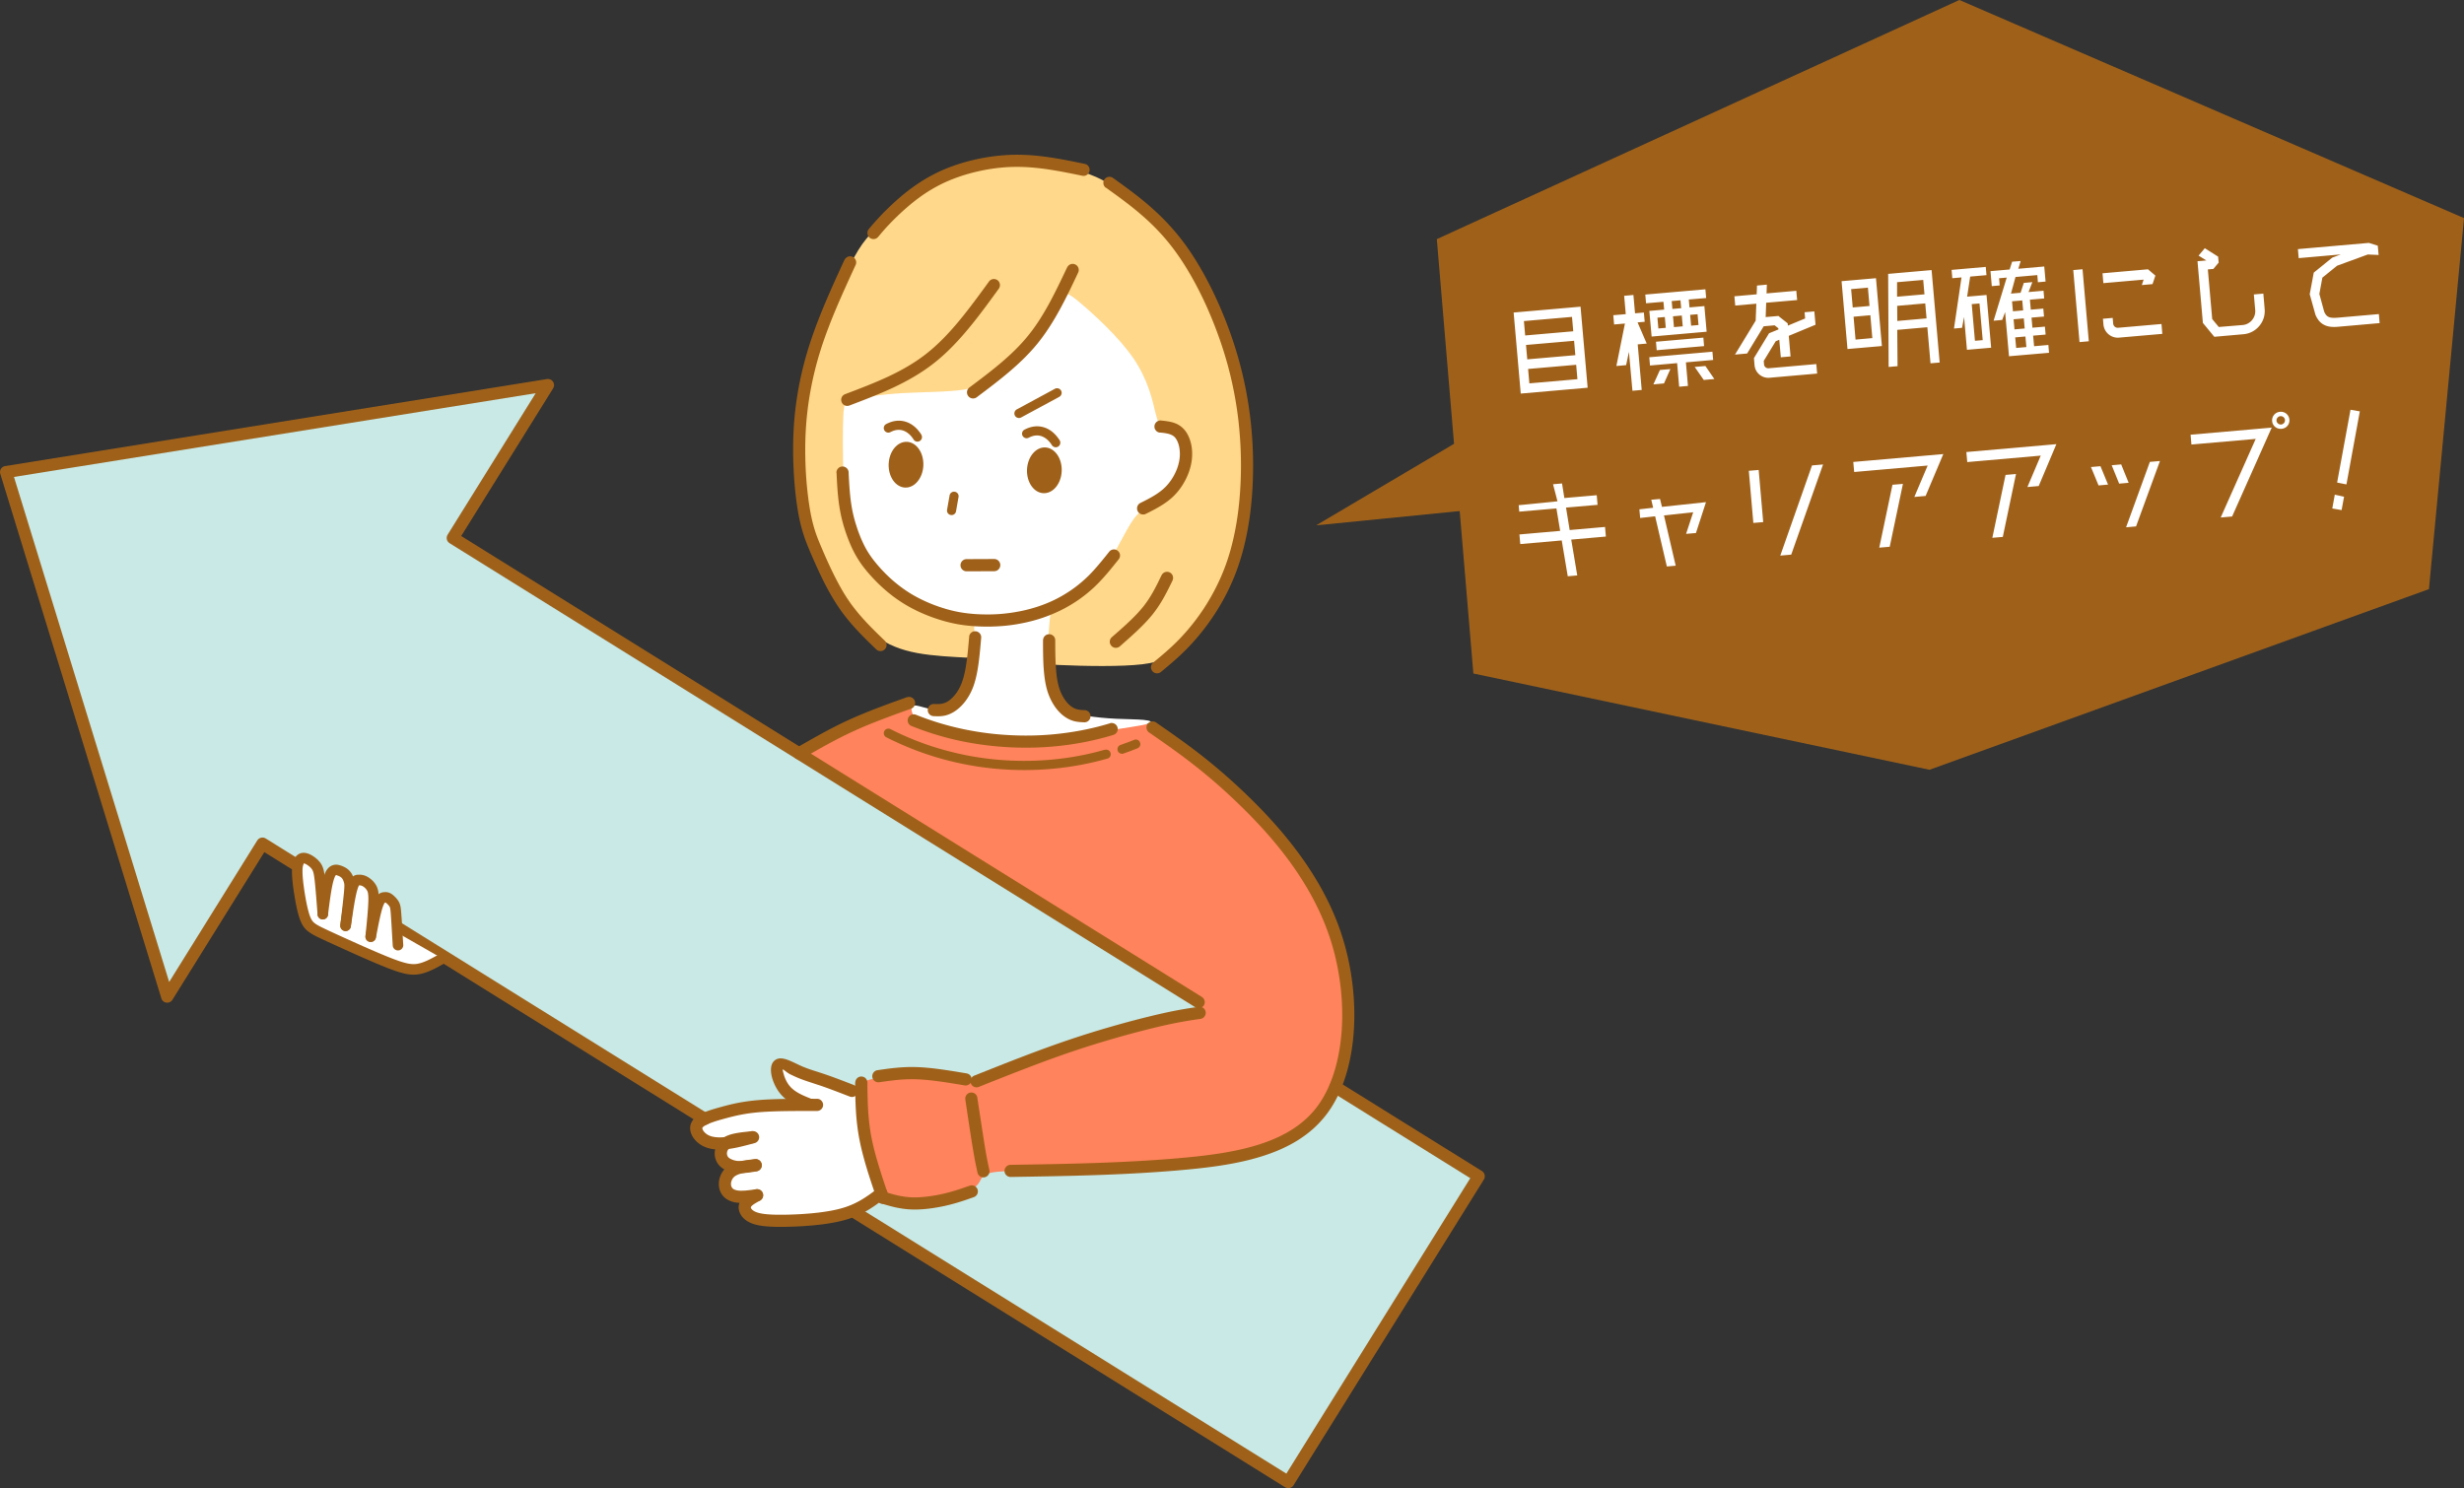 <svg id="_レイヤー_2" xmlns="http://www.w3.org/2000/svg" viewBox="0 0 412.5 249.18"><rect x="0" y="0" width="412.5" height="249.18" fill="#333333" stroke="none"/><defs><style>.cls-3,.cls-5{fill-rule:evenodd}.cls-3,.cls-5,.cls-6{stroke-width:0}.cls-3{fill:#fff}.cls-5,.cls-6{fill:#9f611a}</style></defs><g id="_情報"><path class="cls-6" d="M412.5 36.52L328.02 0l-87.48 40.04 6.12 72.73 76.36 16.12 83.61-30.25 5.87-62.12z"/><path d="M253.4 52.33l11.2-.98 1.19 13.57-11.2.98-1.19-13.57zm9.77.73l-8.05.7.21 2.41 8.05-.7-.21-2.41zm.35 4l-8.05.7.21 2.41 8.05-.7-.21-2.41zm-7.49 7.13l8.05-.7-.21-2.41-8.05.7.21 2.41zm18.12-10.2l1.53 3.54-1.51.13.67 7.63-1.55.14-.59-6.52-.47 2.23-1.63.14 1.43-7.11-1.81.16-.14-1.55 2.09-.18-.27-3.07 1.55-.14.27 3.07 1.48-.13.14 1.55-1.18.1zm4.45-2.14l-.12-1.32-2.91.25-.13-1.46 10.06-.88.13 1.46-2.91.25.12 1.32 2.49-.22.38 4.29-9.21.81-.38-4.29 2.47-.22zm-2.5 7.97l10.58-.93.12 1.38-4.56.4.34 3.95-1.47.13-.34-3.95-4.54.4-.12-1.38zm.7 4.54l1.09-2.41 1.75-.15-1.07 2.4-1.77.16zm8.48-6.41l-7.93.69-.12-1.42 7.93-.69.12 1.42zm-7.81-4.76l.16 1.81 1.24-.11-.16-1.81-1.24.11zm3.98-1.59l-.12-1.32-1.47.13.12 1.32 1.47-.13zm-1.37 1.36l.16 1.81 1.47-.13-.16-1.81-1.47.13zm4.11-.35l-1.24.11.16 1.81 1.24-.11-.16-1.81zm-.48 8.83l1.79-.16 1.5 2.18-1.77.16-1.52-2.18zm14.04-8.51l1.53 1.21.03.38 2.89-1.2-.09-1.04 1.63-.14.2 2.23-4.48 1.86.3 3.45-1.63.14-.26-2.93-.6.25-2 3.29.05.58c.03.4.38.69.78.65l7.97-.7.14 1.59-7.97.7c-1.28.11-2.4-.83-2.51-2.11l-.1-1.18 2.53-4.16 1.57-.64-.02-.2-.62-.49-1.83.16-2.77 4.56-2.03.18 3.46-5.68.11-2.84-3.53.31-.14-1.55 3.73-.33.05-1.47 1.65-.15-.05 1.47 4.98-.44.14 1.55-5.18.45-.09 2.4 2.17-.19zm11.54 5.51l-.99-11.36 5.76-.5.99 11.36-5.76.5zm3.42-10.28l-2.81.25.27 3.07 2.81-.25-.27-3.07zm-2.07 8.7l2.81-.25-.33-3.83-2.81.25.33 3.83zm5.46-11l7.27-.64 1.35 15.48-1.53.13-.53-6.04-5.04.44.05 6.08-1.49.13-.08-15.59zm5.87 1.01l-4.38.38v2.43l4.59-.4-.21-2.41zm-4.34 6.87l4.9-.43-.22-2.51-4.7.41.02 2.53zm9.21-7.17l-.12-1.38 5.72-.5.12 1.38-2.73.24-.51 3.36 3.25-.28.77 8.83-4.05.35-.48-5.5-.34 1.82-1.35.12 1.26-8.56-1.53.13zm3.25 4.35l.54 6.14 1.3-.11-.54-6.14-1.3.11zm12.4-3.78l-1.32.12-.1-1.2-3.65.32-.76 2.78 1.61-.14.54-1.65 1.43-.13-.64 1.66 2.51-.22.11 1.29-2.39.21.15 1.67 2.09-.18.12 1.33-2.09.18.15 1.69 2.09-.18.12 1.33-2.09.18.16 1.77 2.39-.21.11 1.31-6.7.58-.65-7.39-.49 1.31-1.44.13 2.2-7.22-1.28.11.1 1.2-1.32.12-.22-2.51 3.21-.28.41-1.3 1.43-.12-.39 1.3 4.34-.38.22 2.51zm-3.94 3.16l-1.71.15.15 1.67 1.71-.15-.15-1.67zm.41 4.7l-.15-1.69-1.71.15.15 1.69 1.71-.15zm.28 3.11l-.16-1.77-1.71.15.16 1.77 1.71-.15zm10.45-.97l-1.55.14-1.05-12.06 1.55-.14 1.05 12.06zm11.15-11l-.48 1.43-1.79.16.3-.91-6.74.59-.14-1.65 7.61-.67 1.24 1.06zm1.17 9.76l-7.25.63c-1.33.12-2.51-.88-2.62-2.22l-.08-.94 1.63-.14.08.94c.04.44.41.75.84.71l7.25-.63.14 1.65zm6.78-1.84l-.9-10.32 1.48-.13-1.3-.81 1.04-1.24 2.23 1.41.09 1-.89 1.06-.92.08.73 8.31 1.1 1.33 4.01-.33c1.25-.11 2.2-1.24 2.09-2.51l-.23-2.61 1.59-.14.22 2.57c.09 1.04-.22 2.05-.9 2.85-.67.8-1.61 1.29-2.65 1.38l-4.88.43-1.91-2.32zm17.88-4.76l.68-3.65 3.11-2.52 1.42-.53-7.05.62-.13-1.51 11.88-1.04 1.49.47.14 1.55-1.81-.08-5.14 1.88-2.47 2-.5 2.73.8 2.94c.38.93.88 1.15 2.28 1.03l6.88-.6.13 1.51-6.93.61c-.68.06-1.44.07-2.13-.21-.77-.31-1.32-.91-1.69-1.82l-.94-3.37zM268.7 88.23l.14 1.61-5.8.51 1.01 6-1.59.14-1.01-6-6.94.61-.14-1.61 6.82-.6-.63-3.76-6.22.54-.14-1.61 6.1-.53-.39-2.44 1.59-.14.39 2.44 5.42-.47.14 1.61-5.28.46.61 3.76 5.92-.52zm9.54-3.36l7.36-.79-1.68 5.17-1.65.14 1.19-3.62-4.89.53 1.96 8.42-1.48.13-1.96-8.4-2.51.28-.13-1.45 2.31-.26-.32-1.34 1.47-.13.32 1.32zm16.94 2.55l-1.65.14-.76-8.73 1.65-.14.76 8.73zm8.17-9.49l1.85-.16-5.33 15.1-1.83.16 5.31-15.1zm6.91-.58l15.07-1.32-2.96 7.01-1.89.17 2.23-5.26-12.3 1.08-.15-1.67zm4.35 14.35l2.21-10.53 1.75-.15-2.21 10.53-1.75.15zm14.58-16.01l15.07-1.32-2.96 7.01-1.89.17 2.23-5.26-12.3 1.08-.15-1.67zm4.35 14.36l2.21-10.53 1.75-.15-2.21 10.53-1.75.15zm18.1-11.99l1.27 3.08-1.59.14-1.27-3.08 1.59-.14zm3.47-.3l1.25 3.08-1.59.14-1.25-3.08 1.59-.14zm4.8-.42l1.69-.15-4 10.95-1.67.15 3.98-10.95zm6.81-4.55l13.59-1.19-6.63 14.88-1.91.17 5.86-13.16-10.76.94-.14-1.63zm15.24-.99c-.82.07-1.51-.49-1.58-1.29-.07-.8.51-1.49 1.33-1.56.8-.07 1.49.51 1.56 1.31.07.8-.51 1.47-1.31 1.54zm-.19-2.12c-.38.03-.69.38-.66.76.03.38.4.67.78.64.38-.03.67-.38.64-.76a.712.712 0 00-.76-.64zm8.68 15.46l.42-2.31 1.55.34-.41 2.24-1.56-.27zm4.61-16.26l-2.24 12.23-1.56-.31 2.24-12.19 1.56.27z" fill="#fff" stroke-width="0"/><path class="cls-6" d="M260.74 83.94l-40.4 4.02 35.92-21.24 4.48 17.22z"/><path d="M18.53 136.03c-2.87-9.34-8.17-26.6-11.43-37.2-3.26-10.6-4.47-14.54-5.14-16.72-.67-2.19-.81-2.63-.4-2.92.41-.3 1.35-.45 3.27-.76s4.81-.77 10.21-1.64c5.4-.87 13.32-2.14 22.12-3.55 8.8-1.41 18.49-2.97 27.73-4.45 9.24-1.48 18.04-2.9 22.44-3.6q4.4-.71 2.64 2.12c-1.76 2.83-5.28 8.48-7.93 12.74-2.66 4.27-4.45 7.15-5.35 8.59q-.9 1.44 2.51 3.56c3.41 2.12 10.22 6.36 20.1 12.51 9.87 6.15 22.81 14.2 37.83 23.55 15.02 9.35 32.13 20 42.95 26.72 10.82 6.72 15.35 9.51 23.34 14.48 7.99 4.97 19.44 12.13 27.37 17.08 7.93 4.95 12.34 7.7 14.54 9.07q2.2 1.37 1.41 2.65c-.8 1.28-2.39 3.84-7.23 11.61-4.83 7.77-12.91 20.74-17.42 27.99-4.51 7.25-5.47 8.78-5.94 9.55q-.48.77-3.32-1c-2.84-1.77-8.53-5.31-18.99-11.82-10.46-6.51-25.68-15.98-39.55-24.62-13.87-8.63-26.39-16.42-40.42-25.16-14.03-8.73-29.58-18.41-40.97-25.5-11.4-7.09-18.64-11.6-22.78-14.18-4.14-2.58-5.17-3.21-5.86-3.25-.69-.04-1.04.53-2.37 2.67-1.33 2.13-3.63 5.83-6.11 9.81-2.48 3.98-5.13 8.25-6.77 9.96-1.63 1.71-2.24.87-3.19-2.25-.96-3.11-2.26-8.49-3.13-11.89-.87-3.39-1.3-4.8-4.17-14.14z" stroke-width="0" fill-rule="evenodd" fill="#c8e9e6"/><path d="M135.62 125.42c1.43-.99 4.71-2.71 7.32-4.05 2.61-1.34 4.54-2.29 5.96-2.84 1.43-.55 2.35-.69 2.9-.66.55.03.72.23 1.08.55.36.32.9.76 1.58 1.37.69.61 1.53 1.39 3.77 2.12 2.25.73 5.9 1.42 9.4 1.72 3.5.31 6.85.23 9.91-.09 3.05-.33 5.8-.9 7.63-1.23 1.82-.33 2.72-.41 3.61-.66.89-.25 1.78-.68 2.66-.56.87.12 1.73.79 4.45 2.97s7.31 5.86 11.01 9.28c3.71 3.42 6.53 6.56 8.77 9.46 2.24 2.9 3.89 5.54 5.35 8.13 1.46 2.59 2.74 5.12 3.47 7.87.74 2.75.93 5.71 1.05 8.65.12 2.94.15 5.85-.24 8.75-.39 2.89-1.2 5.77-2.22 7.85-1.02 2.08-2.24 3.37-4.12 4.75-1.88 1.37-4.41 2.83-8.64 3.91s-10.15 1.78-16.81 2.26c-6.66.49-14.05.76-18.99.91-4.94.15-7.43.19-8.75.51-1.32.33-1.47.95-1.79 1.51-.32.56-.82 1.07-2.1 1.61-1.28.55-3.34 1.13-5.32 1.43-1.98.3-3.89.32-5.34.2-1.45-.12-2.45-.37-3.07-.88-.62-.5-.87-1.26-1.4-3.43-.54-2.17-1.36-5.75-1.84-8.48-.48-2.73-.6-4.6-.67-5.64-.06-1.04-.07-1.26.41-1.55.47-.29 1.42-.64 3.93-.79 2.51-.15 6.57-.11 9.3.04 2.73.14 4.13.39 5.33.31 1.2-.08 2.21-.48 4.86-1.48 2.65-1 6.96-2.61 11.89-4.18 4.93-1.57 10.48-3.12 14.06-4.03 3.58-.91 5.18-1.19 6.13-1.57.95-.38 1.23-.88 1.21-1.18-.03-.3-.37-.41-2.97-1.98s-7.45-4.59-16.22-10.05c-8.77-5.46-21.46-13.35-29.74-18.51-8.28-5.15-12.16-7.57-14.33-8.92-2.17-1.35-2.64-1.64-3.08-1.92-.44-.27-.85-.53.58-1.52z" fill="#ff835c" stroke-width="0" fill-rule="evenodd"/><path d="M161.75 110.11c-2.18-.12-5.48-.26-8.22-.77s-4.94-1.4-6.91-2.84c-1.97-1.44-3.72-3.45-5.33-5.88-1.61-2.43-3.09-5.29-4.31-9.03-1.22-3.74-2.2-8.36-2.77-11.57-.58-3.2-.76-4.99-.76-7.05 0-2.06.18-4.4 1.01-7.73.83-3.34 2.31-7.67 3.73-11.39 1.42-3.72 2.78-6.82 3.91-9.08s2.01-3.66 2.96-4.82c.95-1.16 1.96-2.06 3.39-3.34 1.43-1.27 3.28-2.92 5.48-4.51 2.2-1.59 4.74-3.13 7.62-3.98 2.88-.85 6.11-1.03 8.93-.97 2.83.06 5.26.34 7.43.78 2.17.43 4.08 1.02 5.73 1.77 1.65.75 3.04 1.68 5.04 3.31 2 1.64 4.6 3.98 7 6.63 2.4 2.65 4.61 5.61 6.38 9.18 1.77 3.57 3.1 7.76 4.05 11.25.95 3.49 1.52 6.28 1.98 9.31.46 3.03.82 6.31.7 9.84-.12 3.53-.7 7.32-1.24 10.34-.54 3.02-1.04 5.28-2.81 8.39-1.77 3.11-4.81 7.07-6.86 9.5-2.05 2.44-3.11 3.35-6.61 3.77-3.51.42-9.46.33-14.07.12-4.61-.22-7.87-.57-10.04-.8-2.16-.23-3.23-.33-5.41-.45z" fill="#ffd88b" stroke-width="0" fill-rule="evenodd"/><path class="cls-3" d="M143.1 183.04c-1.14-.6-3.4-1.46-5.45-2.24-2.05-.78-3.87-1.49-5.07-1.87-1.2-.38-1.76-.43-2.09-.22-.33.21-.41.69.06 1.65s1.5 2.39 2.24 3.24c.74.85 1.2 1.12 1.01 1.27-.2.15-1.05.17-2.79.27s-4.37.29-6.48.56c-2.11.28-3.71.65-4.99 1.08-1.28.42-2.25.9-2.79 1.4-.54.5-.64 1.04-.46 1.52.18.49.63.93 1.39 1.2s1.84.39 2.47.45c.63.06.81.07.8.35-.01.28-.22.82-.24 1.31-.01.49.17.91.53 1.28s.91.67 1.33.84c.42.17.72.22.63.37-.09.15-.55.42-.93.79-.38.37-.67.86-.83 1.35-.16.5-.18 1.01.14 1.46.32.45.97.83 1.76 1.07.79.23 1.71.32 2.01.5.3.18-.03.46-.26.84-.23.38-.35.87-.24 1.3.11.43.47.82 1.72 1.19 1.26.37 3.42.73 6.24.54 2.81-.2 6.27-.95 8.77-1.73s4.03-1.59 4.86-2.1c.84-.5.98-.7.95-1.09-.03-.39-.22-.96-.69-2.69-.48-1.73-1.24-4.62-1.69-6.92-.45-2.29-.6-3.99-.68-5.01-.08-1.02-.09-1.37-1.22-1.97zm12.11-61.6c-.62-.22-1.43-.52-1.97-1.16-.54-.64-.8-1.6-.54-1.97.26-.36 1.05-.12 1.74.08s1.29.35 1.94.39c.65.04 1.36-.04 2.03-.3.67-.26 1.31-.71 1.94-1.53.63-.81 1.26-1.99 1.69-3.2.43-1.21.65-2.45.82-3.63.17-1.18.27-2.3.27-3.41 0-1.11-.11-2.21.07-2.73.18-.53.64-.49 1.99-.48 1.35 0 3.58-.01 5.52-.3 1.94-.29 3.59-.84 4.41-1.06.82-.22.82-.09.68 1.1-.13 1.2-.39 3.47-.23 5.91s.74 5.05 1.34 6.75c.61 1.69 1.24 2.47 2.02 2.98.77.52 1.69.77 3.06.99 1.37.22 3.19.4 4.93.48 1.74.08 3.4.08 4.54.19s1.74.36.65.67c-1.09.31-3.89.68-6.65 1.13-2.75.45-5.47.98-8.88 1.23-3.41.24-7.53.2-10.62-.03-3.09-.22-5.15-.63-6.52-.92-1.37-.3-2.05-.49-2.61-.66-.56-.17-1-.31-1.62-.53z"/><path class="cls-3" d="M141.18 79.16c-.08-2.87-.12-7.31 0-9.6.12-2.3.39-2.45 1.95-2.76 1.56-.31 4.39-.76 7.9-.97 3.51-.21 7.7-.17 10.38-.6 2.68-.43 3.87-1.34 5.69-2.88 1.82-1.54 4.29-3.73 6.19-6.1 1.9-2.37 3.25-4.93 4.09-6.2.84-1.27 1.18-1.25 3.46.66 2.28 1.92 6.5 5.74 8.96 9.37 2.46 3.64 3.16 7.09 3.61 8.95.45 1.86.67 2.12 1.31 2.45.64.33 1.71.72 2.38 1.18.67.46.95 1 1.08 2.1.13 1.1.12 2.75-.27 4.07-.39 1.32-1.16 2.3-2.03 3.28-.87.98-1.85 1.96-2.62 2.46s-1.32.53-1.93.86c-.61.33-1.27.96-2.08 2.28-.82 1.31-1.79 3.31-2.89 5.17-1.1 1.86-2.32 3.59-4.25 5.32-1.92 1.72-4.55 3.44-7.18 4.39-2.63.94-5.26 1.11-7.95 1.07-2.69-.04-5.43-.27-8.05-.94-2.62-.67-5.14-1.76-7.27-2.95-2.14-1.19-3.89-2.48-5.33-4.26-1.44-1.78-2.55-4.06-3.3-5.95-.75-1.89-1.13-3.4-1.39-4.81-.25-1.41-.38-2.71-.47-5.58z"/><path class="cls-6" d="M178.66 44.77a1.015 1.015 0 111.84.86c-.98 2.09-1.97 4.17-3.05 6.15-1.11 2.03-2.32 3.96-3.75 5.73-2.84 3.49-6.5 6.24-10.15 8.98-.44.36-1.08.29-1.44-.15-.35-.44-.29-1.08.15-1.44s.03-.02.03-.02c3.56-2.67 7.11-5.33 9.82-8.67 1.35-1.66 2.49-3.49 3.54-5.41 1.07-1.97 2.04-4.01 3-6.04zm-13.1 2.37c.33-.45.95-.55 1.41-.24.46.32.57.96.25 1.42v.02h-.01c-3.35 4.61-6.7 9.22-10.91 12.51-2.11 1.65-4.42 2.95-6.82 4.08-2.38 1.11-4.83 2.04-7.28 2.97-.53.2-1.11-.06-1.31-.59-.2-.53.06-1.11.59-1.31 2.42-.92 4.84-1.84 7.14-2.91 2.27-1.06 4.45-2.29 6.43-3.84 3.98-3.11 7.24-7.61 10.51-12.1zm28.62 25.3a1.02 1.02 0 01.21-2.03c1.39.15 2.78.29 3.86 1.51.53.6.93 1.43 1.15 2.39.2.87.24 1.86.1 2.87-.14 1.01-.48 2.05-.95 3-.48.97-1.1 1.88-1.83 2.64-.72.76-1.53 1.35-2.38 1.87-.83.51-1.67.93-2.51 1.35-.5.25-1.12.05-1.37-.46-.25-.5-.05-1.12.46-1.37.81-.4 1.62-.81 2.35-1.26.71-.44 1.38-.93 1.96-1.54a8.68 8.68 0 001.47-2.13c.39-.78.65-1.6.76-2.39.11-.76.07-1.5-.07-2.15-.14-.63-.38-1.14-.68-1.49-.55-.62-1.55-.73-2.55-.83zm-12.58-45c.55.11.91.65.79 1.2-.11.55-.65.91-1.2.79-3.84-.79-7.67-1.58-11.65-1.48-1.96.05-3.98.32-5.92.77-1.97.45-3.85 1.09-5.52 1.86a25.17 25.17 0 00-4.33 2.59c-1.25.93-2.3 1.86-3.16 2.66-.86.81-1.52 1.49-2.09 2.1-.55.6-1.03 1.17-1.51 1.74-.36.43-1.01.48-1.44.12-.43-.36-.48-1.01-.12-1.44.48-.57.96-1.13 1.57-1.79.59-.65 1.29-1.36 2.19-2.21.91-.85 2.02-1.84 3.34-2.81 1.33-.98 2.89-1.96 4.68-2.8 1.8-.84 3.82-1.52 5.92-2 2.06-.47 4.21-.76 6.32-.82 4.22-.11 8.17.7 12.12 1.52z"/><path class="cls-6" d="M141.39 43.51c.24-.51.84-.74 1.35-.5.51.23.74.84.5 1.35-1.09 2.38-2.18 4.76-3.15 7.03-.98 2.32-1.89 4.65-2.64 6.99-.74 2.31-1.32 4.64-1.75 6.97-.43 2.34-.7 4.67-.82 7-.11 2.16-.09 4.33.01 6.34.12 2.34.36 4.5.64 6.23.25 1.57.54 2.76.88 3.85.35 1.11.78 2.13 1.31 3.36.52 1.22 1.16 2.65 1.9 4.14.73 1.46 1.54 2.94 2.42 4.23 1.78 2.62 3.92 4.69 6.06 6.76l.02.02c.4.4.4 1.04 0 1.44-.4.4-1.04.4-1.44 0-2.21-2.14-4.42-4.28-6.31-7.08-.96-1.42-1.82-2.96-2.57-4.47-.73-1.47-1.39-2.96-1.95-4.25-.55-1.28-1-2.36-1.37-3.55-.38-1.2-.69-2.48-.96-4.15-.28-1.76-.53-3.99-.65-6.45-.11-2.09-.13-4.32-.02-6.55.12-2.43.4-4.85.84-7.25.44-2.41 1.05-4.82 1.82-7.23.76-2.38 1.69-4.77 2.7-7.16 1.03-2.44 2.1-4.77 3.17-7.09zm43.75-12.06c-.46-.33-.56-.96-.24-1.42.33-.46.96-.56 1.42-.24 2.08 1.49 4.15 2.98 6.18 4.75 2.05 1.79 4.05 3.85 5.95 6.45 1.86 2.57 3.62 5.66 5.15 8.98 1.56 3.38 2.89 7 3.86 10.55.91 3.31 1.52 6.58 1.88 9.73.41 3.53.51 6.9.4 10.05-.1 2.99-.39 5.78-.87 8.37-.48 2.63-1.15 5.06-2 7.28-.77 2.02-1.7 3.88-2.69 5.54a37.905 37.905 0 01-3.64 5.11c-2.22 2.63-4.21 4.27-6.19 5.91-.43.36-1.08.3-1.43-.14-.36-.43-.3-1.08.14-1.43 1.92-1.59 3.85-3.17 5.93-5.65 1.13-1.34 2.33-2.96 3.44-4.85.93-1.57 1.8-3.32 2.54-5.23.81-2.1 1.44-4.41 1.9-6.91.46-2.5.74-5.2.84-8.09.11-3.07 0-6.34-.38-9.75-.35-3.04-.94-6.2-1.82-9.42-.95-3.45-2.24-6.96-3.75-10.25-1.48-3.2-3.16-6.17-4.95-8.63-1.79-2.47-3.69-4.42-5.64-6.11-1.97-1.72-4-3.17-6.03-4.63z"/><path class="cls-6" d="M194.47 96.3a1.014 1.014 0 011.84.85v.02c-.93 1.92-1.86 3.83-3.35 5.7-1.49 1.86-3.49 3.6-5.48 5.35-.42.37-1.07.33-1.44-.1-.37-.42-.33-1.07.1-1.44 1.93-1.68 3.86-3.37 5.23-5.08 1.36-1.7 2.23-3.51 3.1-5.31zm-35.5-13.34c.07-.42.47-.7.88-.62.42.07.7.47.62.88l-.42 2.39c-.07.42-.47.7-.88.62a.752.752 0 01-.62-.88l.42-2.39zm3.27 23.66c.05-.56.54-.97 1.1-.92.56.05.97.54.92 1.1-.25 2.89-.49 5.78-1.24 7.94a9.68 9.68 0 01-1.36 2.61c-.63.85-1.35 1.47-2.01 1.87-1.3.78-2.33.74-3.36.69h-.06a1.02 1.02 0 01.21-2.03c.71.03 1.42.04 2.17-.4.45-.27.95-.71 1.42-1.34.41-.55.78-1.23 1.07-2.07.68-1.94.91-4.7 1.15-7.46zm12.38.59c0-.56.45-1.02 1.02-1.02.56 0 1.02.45 1.02 1.02 0 1.41.01 2.83.08 4.11.07 1.27.2 2.44.45 3.41.22.85.54 1.57.9 2.15.41.66.87 1.14 1.31 1.45.73.52 1.46.55 2.19.58h.06a1.02 1.02 0 01-.21 2.03c-1.01-.04-2.02-.1-3.23-.96-.63-.45-1.29-1.12-1.85-2.03-.46-.74-.87-1.65-1.15-2.72-.29-1.13-.44-2.42-.52-3.81-.07-1.37-.08-2.79-.08-4.21zm-8.18-13.61c.56 0 1.02.45 1.02 1.02 0 .56-.45 1.02-1.02 1.02l-4.62.02c-.56 0-1.02-.45-1.02-1.02 0-.56.45-1.02 1.02-1.02l4.62-.02z"/><path class="cls-6" d="M140.03 79.18c-.03-.56.41-1.04.97-1.07.56-.03 1.04.41 1.07.97v.08c.1 2.02.21 4.03.56 5.97.17.92.4 1.84.67 2.7l.02.05c.28.92.61 1.79.95 2.56.32.73.65 1.37 1.02 1.97.36.58.76 1.14 1.24 1.73.5.62 1.05 1.23 1.62 1.81a23.19 23.19 0 003.71 3.06c.66.44 1.35.83 2.05 1.19.69.35 1.42.68 2.15.97.76.3 1.53.56 2.27.78.72.21 1.44.39 2.21.53s1.54.24 2.36.31c.85.07 1.79.1 2.78.09.89-.01 1.81-.06 2.73-.17.93-.1 1.86-.26 2.77-.45.93-.2 1.82-.45 2.67-.73.85-.29 1.64-.6 2.38-.95.75-.35 1.47-.74 2.16-1.17.7-.43 1.37-.89 2.01-1.4.65-.51 1.27-1.06 1.86-1.64 1.18-1.18 2.29-2.56 3.4-3.95.33-.46.97-.56 1.42-.23.46.33.56.97.23 1.42l-.03.04c-1.15 1.44-2.29 2.87-3.58 4.16-.65.65-1.33 1.25-2.03 1.8-.71.56-1.44 1.07-2.2 1.53-.76.47-1.55.9-2.38 1.28a25.438 25.438 0 01-5.47 1.83c-.97.21-1.97.38-2.98.49-.98.11-1.97.16-2.93.18-1.01.01-2.02-.02-2.97-.1a23.45 23.45 0 01-4.97-.91c-.82-.24-1.64-.52-2.45-.84-.78-.31-1.57-.66-2.33-1.05-.78-.4-1.52-.82-2.24-1.3-.72-.47-1.42-.99-2.11-1.56-.66-.55-1.32-1.15-1.93-1.77-.65-.66-1.25-1.32-1.76-1.95-.52-.63-.97-1.26-1.39-1.95-.41-.67-.79-1.39-1.15-2.22-.36-.83-.72-1.77-1.03-2.77l-.02-.05c-.29-.94-.54-1.93-.72-2.93-.38-2.05-.49-4.14-.59-6.24v-.09z"/><path class="cls-5" d="M151.83 73.98c1.6.07 2.83 1.83 2.75 3.95-.09 2.12-1.45 3.78-3.06 3.71-1.6-.07-2.83-1.83-2.75-3.95.09-2.12 1.45-3.78 3.06-3.71z"/><path class="cls-6" d="M154.23 72.77c.23.36.12.83-.23 1.06-.36.23-.83.12-1.05-.23-.26-.41-.55-.75-.86-1-.29-.24-.6-.41-.93-.52-.33-.1-.66-.13-.99-.09-.36.04-.72.17-1.1.36a.76.76 0 01-1.03-.32.76.76 0 01.32-1.03c.54-.28 1.08-.46 1.62-.53.55-.07 1.1-.02 1.63.14.52.16 1.01.43 1.46.8.43.36.83.82 1.17 1.36z"/><path class="cls-5" d="M174.99 74.92c1.6.07 2.83 1.83 2.75 3.95s-1.45 3.78-3.06 3.71c-1.6-.07-2.83-1.83-2.75-3.95.09-2.12 1.45-3.78 3.06-3.71z"/><path class="cls-6" d="M177.39 73.71c.23.36.12.83-.23 1.06-.36.23-.83.12-1.06-.23-.26-.41-.55-.75-.86-1-.29-.24-.6-.41-.93-.52-.33-.1-.66-.13-.99-.09-.36.04-.72.17-1.1.36a.76.76 0 01-1.03-.32.76.76 0 01.32-1.03c.54-.28 1.08-.46 1.62-.53.55-.07 1.1-.02 1.63.14.52.16 1.01.43 1.46.8.43.36.82.82 1.17 1.35zm-6.44-3.81c-.37.2-.84.06-1.04-.31-.2-.37-.06-.84.31-1.04l6.38-3.45c.37-.2.83-.06 1.04.31.2.37.06.84-.31 1.04l-6.38 3.45zm14.86 51.2a1.018 1.018 0 11.59 1.95c-2.68.82-5.47 1.41-8.33 1.76-2.83.35-5.74.46-8.7.33-2.96-.13-5.85-.5-8.64-1.09-2.82-.6-5.54-1.44-8.14-2.49a1.013 1.013 0 11.76-1.88c2.48 1 5.09 1.8 7.81 2.38 2.68.57 5.45.93 8.31 1.05 2.85.13 5.65.02 8.36-.32 2.76-.34 5.43-.9 7.99-1.68z"/><path class="cls-6" d="M189.86 123.88c.39-.16.84.03.99.43.16.39-.03.84-.43.99-.38.15-.77.3-1.16.45l-1.17.42c-.4.14-.83-.07-.97-.47-.14-.4.07-.83.47-.97.35-.12.73-.26 1.14-.41.37-.14.74-.28 1.12-.43zm-4.88 1.67c.41-.12.83.12.94.53.12.41-.12.83-.53.94-2.6.74-5.27 1.27-7.99 1.58-2.69.31-5.43.41-8.2.29-3.69-.16-7.28-.71-10.73-1.61a50.55 50.55 0 01-10.09-3.83.765.765 0 01-.34-1.03c.19-.38.65-.53 1.03-.34 3.11 1.58 6.38 2.83 9.78 3.71 3.36.88 6.84 1.41 10.42 1.56 2.7.12 5.36.02 7.96-.28 2.63-.3 5.22-.82 7.74-1.54z"/><path class="cls-6" d="M118.5 186.48c.48.3.62.93.33 1.41-.3.48-.93.62-1.41.33l-73.17-45.54-15.39 24.73c-.3.48-.93.62-1.41.33-.23-.15-.39-.37-.45-.62L.05 79.34c-.17-.54.14-1.11.67-1.27.05-.01.09-.03.14-.03l90.71-14.57c.56-.09 1.08.29 1.17.85.04.25-.02.5-.14.7L77.21 89.75l124 77.18c.48.3.62.93.33 1.41-.3.48-.93.62-1.41.33L75.26 90.95c-.48-.3-.62-.93-.33-1.41l14.75-23.7L2.34 79.86l25.98 84.56 14.75-23.7c.3-.48.93-.62 1.41-.33l74.03 46.08zm104.56-3.56c-.48-.3-.62-.93-.33-1.41.3-.48.93-.62 1.41-.33l23.95 14.9c.48.3.62.93.33 1.41l-31.87 51.2c-.3.48-.93.62-1.41.33l-72.62-45.2c-.48-.3-.62-.93-.33-1.41.3-.48.93-.62 1.41-.33l71.75 44.66 30.79-49.47-23.08-14.36z"/><path class="cls-6" d="M151.84 116.75c.52-.19 1.1.08 1.3.6.2.53-.07 1.11-.59 1.31h-.02c-3.32 1.2-6.64 2.39-9.68 3.79-3.02 1.39-5.79 2.98-8.55 4.58-.1.06-.21.1-.32.12h-.02a.993.993 0 01-1.06-.5c-.22-.39-.16-.86.12-1.18.07-.09.15-.16.25-.21 2.81-1.62 5.61-3.24 8.72-4.67 3.1-1.42 6.47-2.64 9.84-3.85zm-17.87 10.4h-.02.02zm-.95-1.67zm59.35-2.83c-.46-.32-.58-.96-.26-1.42.32-.46.96-.58 1.42-.26 4.59 3.18 9.17 6.35 14.97 11.91 2.9 2.78 6.11 6.17 9.01 10.14 2.92 3.99 5.51 8.55 7.15 13.66 1.69 5.26 2.38 11.1 1.94 16.49-.42 5.14-1.87 9.88-4.46 13.33-2.69 3.59-6.55 5.77-10.98 7.14-4.32 1.35-9.17 1.92-13.95 2.33-9.49.81-18.73.95-27.97 1.1-.54.03-1.02-.38-1.07-.92-.05-.56.36-1.06.92-1.11h.08c9.23-.15 18.46-.29 27.86-1.09 4.67-.4 9.38-.96 13.53-2.25 4.04-1.26 7.55-3.21 9.95-6.41 2.35-3.14 3.67-7.51 4.07-12.29.42-5.11-.24-10.67-1.85-15.69-1.57-4.89-4.06-9.26-6.85-13.08-2.8-3.84-5.94-7.14-8.78-9.87-5.69-5.46-10.2-8.58-14.72-11.71zm-45.18 58.56c-.55.08-1.07-.3-1.15-.86-.08-.56.3-1.07.85-1.16h.01c2.09-.3 4.18-.61 6.71-.51 2.5.09 5.36.57 8.22 1.05h.01c.55.1.92.63.83 1.18-.1.55-.63.92-1.18.83-2.79-.47-5.58-.93-7.95-1.02-2.34-.09-4.34.2-6.34.49zm.32 20.31c-.54-.16-.85-.73-.69-1.27.16-.54.73-.85 1.27-.69.72.21 1.44.43 2.2.6.73.16 1.49.28 2.31.32.77.03 1.61-.01 2.45-.11.99-.11 1.97-.28 2.86-.49 1.68-.38 3.06-.87 4.44-1.35a1.018 1.018 0 11.68 1.92c-1.44.51-2.87 1.01-4.66 1.42-.97.22-2.03.41-3.09.53-.93.1-1.87.15-2.76.11-.96-.04-1.83-.18-2.66-.36-.8-.18-1.57-.41-2.34-.64z"/><path class="cls-6" d="M143.18 181.28c0-.56.44-1.02.99-1.03.56-.01 1.03.43 1.04.99v.02c.03 2.92.06 5.85.64 8.97.29 1.55.72 3.18 1.23 4.86.54 1.78 1.1 3.46 1.67 5.13.18.53-.11 1.11-.64 1.29-.53.18-1.11-.11-1.29-.64-.6-1.79-1.21-3.57-1.7-5.19-.52-1.72-.97-3.42-1.28-5.08-.62-3.3-.65-6.31-.68-9.32zm20.63.73a1.018 1.018 0 01-.75-1.89c5.34-2.13 10.69-4.26 15.97-6.04 2.43-.82 4.83-1.56 7.06-2.2 2.67-.77 5.12-1.4 7.08-1.87 3.64-.87 5.57-1.15 7.51-1.43.56-.08 1.08.3 1.16.86.08.56-.3 1.08-.86 1.16-1.92.28-3.84.56-7.34 1.39-1.92.46-4.34 1.09-6.99 1.85-2.22.64-4.6 1.37-6.97 2.17-5.25 1.77-10.56 3.88-15.87 6zm-2.2 2.08c-.08-.56.3-1.07.86-1.15.56-.08 1.07.3 1.15.86v.03c.48 3.13.95 6.26 1.27 8.23.16.97.3 1.71.42 2.33.1.49.21 1.01.32 1.52a1.017 1.017 0 11-1.99.43c-.09-.42-.18-.84-.33-1.56-.12-.59-.25-1.33-.43-2.39-.35-2.08-.81-5.17-1.27-8.25v-.03zm-24.83-.11c.56 0 1.02.46 1.02 1.02s-.46 1.02-1.02 1.02c-3.48 0-6.95-.01-9.55.2-1.28.1-2.35.26-3.31.45-.97.19-1.84.42-2.71.66-.86.23-1.71.48-2.42.77-.56.23-.99.46-1.16.68l-.02.02c-.05.08-.03.2.03.34.12.27.36.54.66.75l.04.03c.34.23.76.38 1.23.45.52.09 1.11.09 1.74.03.66-.06 1.38-.2 2.14-.37.74-.17 1.55-.39 2.36-.6.54-.14 1.1.18 1.25.72.15.54-.18 1.1-.72 1.25-.8.21-1.6.43-2.43.62-.81.19-1.61.34-2.39.41-.8.08-1.56.07-2.26-.04-.75-.12-1.44-.37-2.04-.77l-.08-.06c-.6-.42-1.1-.99-1.37-1.61-.32-.74-.33-1.54.13-2.26l.04-.06v-.01c.42-.6 1.17-1.05 2.08-1.42.78-.32 1.71-.58 2.64-.84.91-.25 1.82-.49 2.85-.69 1.03-.2 2.18-.37 3.54-.48 2.68-.22 6.2-.21 9.72-.21z"/><path class="cls-6" d="M125.75 189.4a1.02 1.02 0 01.21 2.03h-.07c-1.3.13-2.59.26-3.34.58-.26.11-.45.25-.58.4-.14.16-.22.33-.25.5-.03.15-.03.29 0 .41.02.14.08.26.14.36.06.09.13.16.23.23.12.09.27.16.43.23l.04.02c.17.07.36.13.56.17.22.05.48.07.78.07.32 0 .7-.04 1.11-.09.43-.06.89-.13 1.34-.2.56-.09 1.08.29 1.17.85.09.56-.29 1.08-.85 1.17-.48.08-.95.15-1.41.21-.48.06-.93.1-1.36.1-.44 0-.83-.04-1.19-.11-.34-.07-.64-.17-.92-.28l-.05-.02a4.08 4.08 0 01-.85-.46c-.28-.2-.53-.45-.74-.76a3.04 3.04 0 01-.43-2.32c.1-.48.32-.97.72-1.41.32-.36.75-.68 1.31-.92 1.03-.44 2.48-.59 3.94-.73h.05z"/><path class="cls-6" d="M126.4 194.08c.55-.06 1.04.32 1.12.87.08.56-.31 1.07-.87 1.15h-.03c-1.43.16-2.85.32-3.57.83-.26.18-.44.44-.55.7-.13.31-.16.64-.1.9.04.19.13.35.27.48.17.15.41.25.72.31.39.07.87.07 1.39.03.54-.04 1.18-.14 1.82-.23.56-.08 1.07.31 1.15.87.08.56-.31 1.07-.87 1.15-.64.09-1.29.19-1.95.24-.69.05-1.34.05-1.92-.06-.67-.13-1.24-.4-1.69-.79-.47-.41-.78-.95-.92-1.59-.13-.64-.08-1.38.2-2.07.25-.61.66-1.19 1.27-1.61 1.15-.81 2.83-.99 4.52-1.18z"/><path class="cls-6" d="M126.24 199.25c.49-.28 1.11-.1 1.39.38.28.49.1 1.11-.39 1.39l-.05.03c-.69.39-1.38.77-1.48 1.07-.02.06 0 .15.07.26.12.19.36.37.71.53.48.21 1.15.34 2.01.41.93.08 2.08.09 3.45.06 1.55-.04 3.38-.14 5.18-.36 1.37-.17 2.71-.4 3.87-.74 2.57-.74 4.25-2.01 5.93-3.28a1.02 1.02 0 111.23 1.63c-1.83 1.38-3.67 2.77-6.59 3.61-1.26.36-2.71.62-4.19.8-1.85.22-3.76.33-5.38.37-1.45.04-2.66.02-3.68-.07-1.08-.09-1.95-.27-2.63-.57-.75-.32-1.28-.78-1.61-1.28-.43-.66-.53-1.38-.3-2.03.35-1.04 1.38-1.62 2.42-2.2l.04-.02zM143 181.71c.52.2.78.79.58 1.32-.2.52-.79.78-1.32.58-1.73-.67-3.47-1.34-4.87-1.82-.37-.12-.77-.25-1.16-.38-1.04-.34-2.01-.65-3.05-1.11-.26-.12-.52-.24-.77-.36-.77-.36-1.27-.97-1.38-.84-.02.02.05.34.18.79.17.62.49 1.32.92 1.86.85 1.09 2.25 1.66 3.65 2.22a1.02 1.02 0 01-.44 1.98.898.898 0 01-.27-.07c-1.67-.67-3.33-1.34-4.54-2.88-.6-.76-1.05-1.72-1.28-2.58-.29-1.06-.25-2.08.22-2.64.9-1.08 2.32-.4 3.82.31.25.12.49.23.72.34.96.43 1.86.72 2.84 1.03.37.12.74.24 1.19.39 1.57.53 3.26 1.19 4.95 1.84z"/><path class="cls-3" d="M65.71 155.86c.12-.08.23-.02 1.47.7 1.24.71 3.61 2.07 4.91 2.81 1.3.74 1.52.85 1.53.98 0 .13-.2.29-.64.54-.44.25-1.12.59-1.91.79-.79.2-1.69.26-2.57.17-.88-.09-1.75-.34-2.36-.53-.61-.19-.97-.32-1.21-.53-.24-.21-.37-.51-.34-1.02.03-.51.21-1.23.36-1.83.15-.6.26-1.08.38-1.42.13-.35.27-.57.39-.64z"/><path class="cls-3" d="M66.55 159.36c-.05-1.45-.14-3.79-.27-5.24-.14-1.45-.33-2.01-.52-2.47-.19-.46-.38-.8-.64-.98-.26-.18-.6-.19-.87-.11-.28.08-.5.26-.65.44-.15.18-.23.38-.4.42-.17.04-.42-.07-.62-.68-.21-.6-.37-1.69-.73-2.33-.36-.64-.92-.83-1.37-.85-.45-.02-.79.14-1.04.26s-.42.22-.6.08-.36-.5-.63-.91c-.27-.41-.63-.87-1.03-1.13-.4-.27-.85-.34-1.29-.14-.43.2-.85.66-1.05 1.19-.19.53-.16 1.11-.26 1.33-.1.22-.33.08-.56-.49-.23-.57-.46-1.55-.84-2.34-.38-.79-.92-1.37-1.4-1.69-.48-.32-.91-.37-1.2-.19-.3.18-.46.61-.52 1.85-.06 1.24-.02 3.31.15 5.03.17 1.73.46 3.11.77 3.98.32.86.66 1.2 2.48 2.1 1.82.9 5.13 2.37 7.54 3.33s3.93 1.42 4.73 1.7c.8.27.88.36.9.12.03-.24 0-.82-.05-2.27z"/><path class="cls-6" d="M74.49 161.26c.42-.24.58-.77.34-1.19a.885.885 0 00-1.2-.35c-1.25.7-2.49 1.4-3.61 1.63-.51.11-1.02.11-1.68-.01-.73-.14-1.64-.44-2.9-.93-1.27-.5-2.93-1.21-4.58-1.94-1.73-.77-3.29-1.48-4.44-2-1.17-.54-1.95-.9-2.54-1.19-.53-.26-.83-.44-1.09-.62-.22-.16-.41-.33-.57-.58-.19-.29-.37-.72-.55-1.37-.19-.67-.38-1.57-.54-2.49-.18-1.03-.33-2.09-.41-2.93-.07-.77-.09-1.33-.07-1.76.02-.37.08-.62.15-.8.04-.11.08-.18.1-.19s-.01.03 0 .03c.16.03.37.14.59.29.24.16.48.36.64.57.14.17.24.35.31.6l.02.05c.08.31.15.74.22 1.35.15 1.33.32 3.5.48 5.67v.04c.04.49.46.85.95.81.49-.04.85-.46.81-.94v-.04c-.17-2.17-.33-4.34-.49-5.74-.08-.69-.16-1.2-.27-1.63l-.02-.07c-.15-.51-.34-.88-.65-1.24-.28-.34-.65-.66-1.03-.91-.39-.26-.82-.46-1.2-.54-.52-.11-.97-.02-1.35.23-.34.23-.58.57-.75.99-.14.35-.24.77-.27 1.35-.03.52-.01 1.18.07 2.04.08.87.24 1.99.43 3.07.17.98.37 1.93.58 2.67.24.83.49 1.41.77 1.84.31.48.64.78 1.02 1.05.35.25.72.47 1.33.77.55.27 1.36.65 2.59 1.21 1.26.57 2.92 1.33 4.47 2.02 1.63.72 3.3 1.44 4.65 1.97 1.37.54 2.37.86 3.2 1.02.91.17 1.63.16 2.37.01 1.39-.29 2.75-1.05 4.12-1.82zm-23.58-16.74z"/><path class="cls-6" d="M53.17 152.96c-.06.48.29.92.77.97.48.06.91-.29.97-.76.31-2.48.63-4.97 1.05-6.11.13-.36.22-.5.29-.53s.11.02.19.05c.19.06.37.13.51.22.12.07.21.15.29.24.08.1.15.22.21.35.06.14.11.3.15.45.03.12.05.24.05.43 0 .25-.02.6-.07 1.17-.11 1.18-.36 3.32-.61 5.46-.06.5.29.93.77.99.48.06.92-.29.98-.77.25-2.14.5-4.26.62-5.52.06-.65.08-1.06.08-1.36 0-.36-.05-.58-.11-.83-.05-.22-.13-.47-.24-.73a2.882 2.882 0 00-1.21-1.39c-.27-.16-.57-.29-.9-.39-.39-.12-.83-.2-1.33 0l-.08.03c-.48.21-.92.65-1.24 1.53-.49 1.32-.82 3.91-1.15 6.5s0 .01 0 .01z"/><path class="cls-6" d="M56.99 154.88c-.07.48.26.93.75 1a.88.88 0 001-.75c.36-2.5.72-4.99 1.1-6.21.12-.39.21-.59.28-.68.11 0 .21.01.31.03.08.02.17.05.26.1a2.046 2.046 0 01.75.72c.09.15.15.32.18.57.05.33.06.77.04 1.41-.05 1.36-.26 3.52-.48 5.67-.05.48.31.92.79.96.49.05.92-.31.96-.79.22-2.18.43-4.37.48-5.78.03-.75 0-1.29-.06-1.73-.08-.51-.21-.87-.41-1.21a3.57 3.57 0 00-.61-.77c-.26-.25-.55-.46-.8-.6a2.633 2.633 0 00-1.39-.36c-.34 0-.71 0-1.15.37-.31.26-.62.72-.87 1.54-.41 1.34-.78 3.9-1.15 6.47zm3.13-6.63z"/><path class="cls-6" d="M61.2 156.68c-.09.48.22.94.7 1.03.48.09.94-.22 1.03-.7.21-1.07.41-2.14.61-3.06.2-.9.39-1.67.58-2.19.14-.39.25-.57.34-.64s0 .01 0 .01h.09c.02 0 .05.03.1.06.1.08.22.19.34.32.1.11.19.22.24.32.05.08.08.17.1.32.04.26.08.6.11 1.13.04.58.09 1.35.14 2.22.05.88.11 1.86.17 2.84a.882.882 0 001.76-.1c-.06-.98-.12-1.96-.17-2.84-.05-.89-.1-1.67-.15-2.24-.04-.62-.08-1.02-.13-1.3-.07-.38-.16-.64-.31-.9a3.56 3.56 0 00-.46-.62c-.19-.21-.4-.4-.59-.55-.22-.17-.42-.27-.64-.34-.22-.07-.44-.09-.69-.07-.29.01-.65.06-1.04.39-.3.25-.6.66-.87 1.38-.22.59-.44 1.45-.65 2.43-.21.96-.41 2.03-.62 3.1zm3.27-5.55z"/></g></svg>